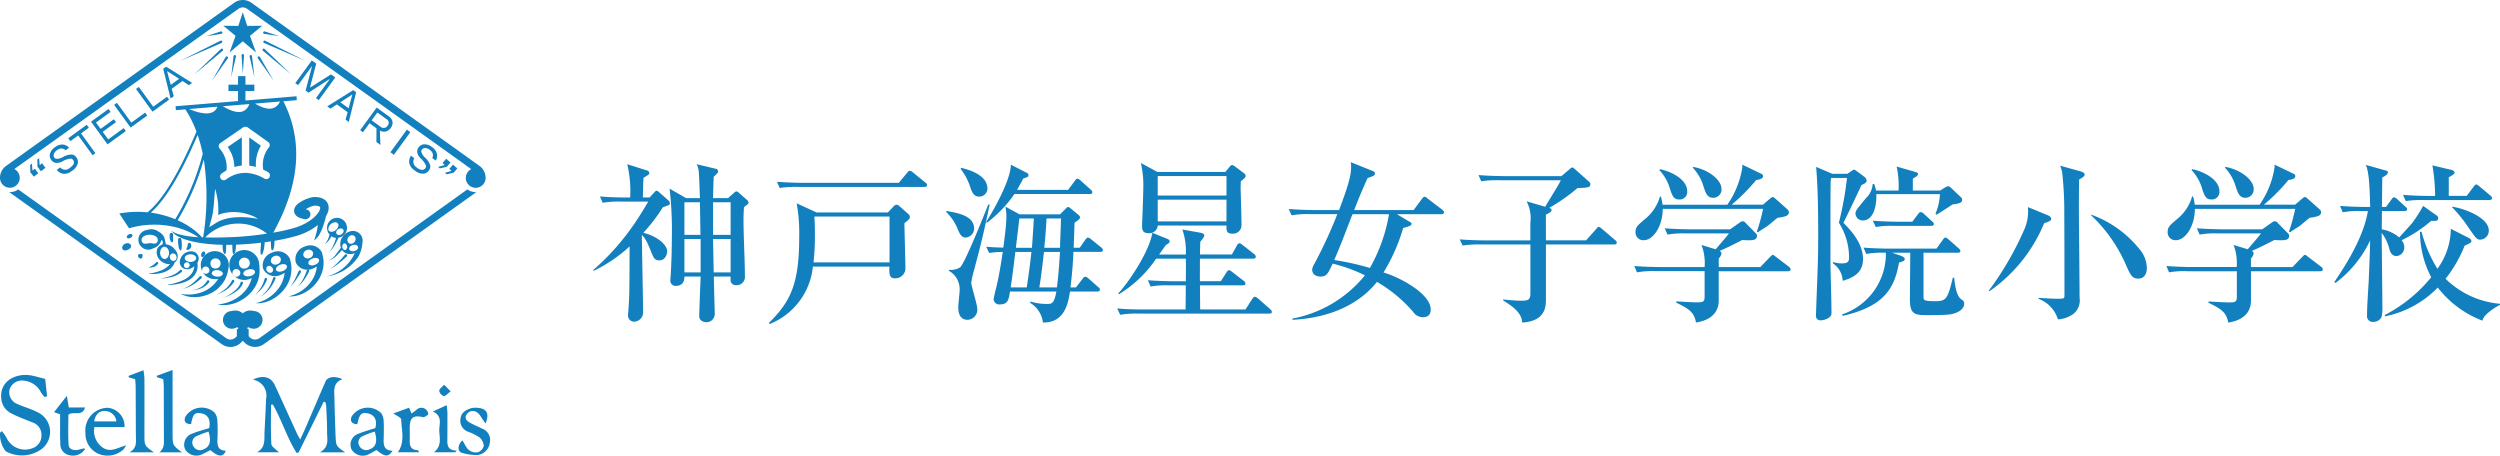 <svg xmlns="http://www.w3.org/2000/svg" xmlns:xlink="http://www.w3.org/1999/xlink" width="275.586" height="50.24" viewBox="0 0 275.586 50.24"><defs><clipPath id="a"><rect width="53.527" height="38.244" fill="#1280be"/></clipPath></defs><g transform="translate(-13 -15)"><g transform="translate(78.187 18.361)"><path d="M17.328-11.7a.362.362,0,0,0-.095-.19l-1.007-.893A.433.433,0,0,0,16-12.9c-.076,0-.133.038-.247.133l-.684.608H13.414c.019-.8.057-1.976.076-2.356.437-.4.475-.437.475-.608a.268.268,0,0,0-.228-.266L11.609-15.9a2.516,2.516,0,0,1,.247,1.083c.038.3.076,1.767.114,2.66H10.45L8.626-13.205a40.183,40.183,0,0,1,.247,5.453c0,.931-.038,2.945-.152,4.427,0,.076-.019.171-.019.247a.581.581,0,0,0,.665.589c.1,0,.912,0,.893-1.026h1.786c-.019.627-.152,3.686-.152,4.389,0,.532.589.646.741.646A.919.919,0,0,0,13.6.494c0-.152-.095-3.382-.095-4.009h1.843v.456a.567.567,0,0,0,.627.494.908.908,0,0,0,.95-1.026c0-1.691-.152-4.389-.152-6.08,0-.285,0-.817.057-1.5C17.29-11.514,17.328-11.552,17.328-11.7ZM15.352-8.113H13.414V-11.7h1.938Zm-3.325,0H10.26V-11.7h1.71Zm3.325,4.142H13.49l-.076-3.686h1.938Zm-3.306,0H10.26V-7.657h1.786ZM8.664-11.609a.561.561,0,0,0-.152-.285l-1.083-.95a.415.415,0,0,0-.228-.133.373.373,0,0,0-.247.171l-.532.57H5.681c0-.19.038-1.976.076-2.166.57-.342.627-.38.627-.513a.3.3,0,0,0-.228-.285l-2.2-.7a12.644,12.644,0,0,1,.323,3.667H3.648c-.209,0-1.558,0-2.7-.114l.3.7a11.046,11.046,0,0,1,2.052-.133H6.27c-.133.228-.627,1.1-1.33,2.147a26.725,26.725,0,0,1-4.731,5.4l.038.095a16.154,16.154,0,0,0,3.971-2.7C4.2-2.318,4.2-1.387,4.1-.057c0,.114-.057.7-.057.817a.672.672,0,0,0,.684.7A1.027,1.027,0,0,0,5.7.323c0-1.292-.095-5.377-.133-8.417.19.171.456.418.969,1.71.342.855.418,1.083.988,1.083.627,0,.836-.7.836-.969,0-.8-1.178-1.71-2.622-2.071a19.43,19.43,0,0,0,2.147-2.812c.1-.038.494-.171.589-.209A.252.252,0,0,0,8.664-11.609ZM37.012-13.6a.324.324,0,0,0-.152-.247l-1.406-1.14a.613.613,0,0,0-.361-.19c-.114,0-.19.114-.285.228l-.912,1.1H23.161c-.209,0-1.558-.019-2.7-.114l.3.684a11.634,11.634,0,0,1,2.052-.114H36.727C36.86-13.4,37.012-13.433,37.012-13.6Zm-1.9,3.515a.456.456,0,0,0-.171-.323l-1.007-.893a.5.5,0,0,0-.3-.133.448.448,0,0,0-.3.171l-.646.684H24.833l-2.2-1.007A18.483,18.483,0,0,1,22.914-7.9c0,5.168-.931,7.125-3.344,9.5l.1.114a7.625,7.625,0,0,0,4.75-6.327h8.436c-.019.57-.076,1.292.551,1.292a1.121,1.121,0,0,0,1.216-1.026c0-.475-.114-4.769-.114-5.054C34.96-9.747,35.112-9.88,35.112-10.089ZM32.87-5.073H24.491a25.7,25.7,0,0,0,.152-2.945c0-.931-.019-1.52-.057-2.109H32.87Zm14.326-5.3-1.558-.855a5.125,5.125,0,0,1,.114,1.14c0,1.007-.3,3.059-.342,3.382C44.441-6.726,44-6.764,43.529-6.8l.323.684a11.256,11.256,0,0,1,1.5-.114c-.209,1.406-.418,2.7-.76,4.1a9.515,9.515,0,0,0-.247,1.14.611.611,0,0,0,.646.551c.931,0,1.007-.494,1.159-1.425h5.111c-.247,1.33-.494,1.368-1.026,1.368A5.973,5.973,0,0,1,48.412-.76l-.057.133A2.944,2.944,0,0,1,49.78,1.558c2.413.019,2.774-2.128,2.983-3.42h3c.114,0,.3-.019.3-.209a.409.409,0,0,0-.19-.285L54.8-3.306a.735.735,0,0,0-.342-.19c-.114,0-.171.057-.3.228l-.741.95H52.82c.247-2.109.3-3.363.323-3.914h2.964c.114,0,.285-.019.285-.209a.43.43,0,0,0-.19-.285l-1.1-.893c-.171-.133-.247-.19-.342-.19-.076,0-.171.038-.3.228l-.627.893h-.665c.057-1.463.076-2.128.095-2.755.475-.323.608-.456.608-.608a.362.362,0,0,0-.133-.228l-.893-.741c-.133-.114-.171-.152-.285-.152-.076,0-.1,0-.209.114l-.684.684Zm4.579.456c-.019.513-.1,2.774-.114,3.23H49.932c.076-.8.171-1.786.247-3.23Zm-3,0c-.038.779-.152,2.546-.209,3.23H46.8c.076-.7.266-2.2.38-3.23Zm-.266,3.686c-.095,1.007-.342,2.812-.513,3.914H46.227c.171-1.159.209-1.444.513-3.914Zm.874,3.914c.228-1.349.4-2.964.513-3.914h1.767c-.076,1.2-.171,2.584-.342,3.914ZM46.246-15.846c-.038,2.033-2.584,6.118-2.736,6.327l.095.076a14.006,14.006,0,0,0,3.04-3.173h8.284c.114,0,.3,0,.3-.19,0-.133-.1-.209-.19-.3l-1.1-.988a.677.677,0,0,0-.361-.209c-.114,0-.171.095-.285.247l-.741.988H46.93c.3-.532.475-.855.684-1.254.513-.171.57-.19.57-.361a.261.261,0,0,0-.152-.247ZM40.7-15.39a6.614,6.614,0,0,1,1.064,2c.152.456.342,1.064.988,1.064a.909.909,0,0,0,.912-.855c0-1.615-2.223-2.147-2.888-2.318Zm-1.6,4.75a5.252,5.252,0,0,1,1.216,1.729c.266.665.456,1.1.969,1.1a1.021,1.021,0,0,0,.912-.969c0-1.425-1.729-1.729-3.021-1.957Zm4.655-.817c-.019.038-2.565,6.536-3.116,6.935a1.962,1.962,0,0,1-1.216.266v.114A2.324,2.324,0,0,1,40.6-2.033c0,.266-.152,1.577-.152,1.881s0,1.406,1.026,1.406A1.112,1.112,0,0,0,42.541.019c0-.456-.665-2.489-.665-2.869a10.589,10.589,0,0,1,.285-1.273c.95-3.572,1.026-3.952,1.748-7.334Zm28.367-3.154a.377.377,0,0,0-.19-.3l-1.007-.76a.556.556,0,0,0-.3-.133c-.1,0-.152.057-.266.19l-.475.57H62.4l-1.824-.988a10.99,10.99,0,0,1,.266,2.869c0,.627-.133,3.971-.133,3.99,0,.551.076.874.722.874a.917.917,0,0,0,1.007-.836h7.581c-.019.513-.019.893.627.893a.942.942,0,0,0,1.026-.931c0-.551-.076-3.325-.1-3.952,0-.361.019-.627.019-.893C71.991-14.326,72.124-14.44,72.124-14.611Zm-2.109,2.166H62.434v-2.147h7.581Zm0,2.85H62.434v-2.394h7.581Zm5,9.975c0-.076-.019-.152-.228-.342L73.492-1.1a.735.735,0,0,0-.342-.19c-.152,0-.285.228-.323.285L72.105.114H67.127a4.812,4.812,0,0,1-.019-.551c0-.152-.019-1.767-.019-2.109H71.82c.114,0,.285-.019.285-.209a.423.423,0,0,0-.19-.285L70.68-3.99c-.133-.095-.247-.228-.38-.228-.114,0-.228.133-.3.266L69.388-3h-2.3c-.019-.665,0-1.672,0-2.489H72.96c.133,0,.285-.038.285-.209a.424.424,0,0,0-.19-.3L71.82-6.973c-.133-.1-.266-.209-.38-.209s-.228.133-.3.285l-.532.95H67.089c.019-.855.019-.95.038-1.406.342-.418.437-.532.437-.7,0-.209-.361-.285-.38-.285L65.151-8.7a7.377,7.377,0,0,1,.38,2.755H62.586c.152-.209.266-.361.475-.665.228-.323.247-.361.342-.418.285-.19.342-.228.342-.361,0-.095-.019-.19-.266-.285l-1.634-.665C61.5-6.27,59.3-2.964,58.083-1.653l.057.1a13.517,13.517,0,0,0,4.123-3.933h3.268c.019.7.019,1.045,0,2.489H64.049c-.209,0-1.539-.019-2.7-.114l.3.7a9.549,9.549,0,0,1,2.052-.133h1.824c0,1.311-.019,2.28-.019,2.508V.114H60.686c-.209,0-1.558,0-2.717-.114l.323.7A10.9,10.9,0,0,1,60.344.57H74.727C74.841.57,75.012.57,75.012.38ZM93.993-10.6a.451.451,0,0,0-.19-.285l-1.6-1.216c-.1-.076-.209-.209-.342-.209s-.209.114-.3.228l-.912,1.235H84.094c.247-.646.608-1.615,1.482-3.534.532-.171.8-.247.8-.513,0-.152-.114-.209-.266-.266l-2.413-.969a1.764,1.764,0,0,1,.057.456c0,.855-.171,1.786-1.33,4.826H79.591c-.209,0-1.558-.019-2.717-.114l.323.7a9.549,9.549,0,0,1,2.052-.133h2.983a50.83,50.83,0,0,1-2.527,5.472,1.6,1.6,0,0,0-.247.627c0,.475.342.779.912.779.684,0,.817-.285,1.349-1.425a17.179,17.179,0,0,1,3.553,1.292,13.468,13.468,0,0,1-8,4.769l.019.133c3.553-.171,7.087-1.387,9.31-4.18A15.568,15.568,0,0,1,90.592.38a1.283,1.283,0,0,0,1.045.589c.817,0,.893-.551.893-.855,0-.836-.836-1.672-1.52-2.2a12.591,12.591,0,0,0-3.686-1.881,20.07,20.07,0,0,0,2.166-4.9c.513-.152.931-.228.931-.475,0-.095-.133-.171-.247-.228l-1.368-.817h4.9C93.822-10.393,93.993-10.412,93.993-10.6Zm-6.061.209a18.185,18.185,0,0,1-2.109,5.928,28.863,28.863,0,0,0-3.933-.874c.627-1.444,1.007-2.432,2.014-5.054Zm17.29.057c.475-.247.627-.323.627-.532,0-.133-.133-.171-.266-.209a21.02,21.02,0,0,0,3.135-2.2c1.254-.019,1.406-.1,1.406-.4,0-.076,0-.171-.171-.323l-1.52-1.349c-.19-.171-.209-.19-.3-.19s-.247.133-.323.209l-.874.741h-6.441c-.209,0-1.539-.019-2.7-.114l.3.684a11.634,11.634,0,0,1,2.052-.114h6.726c-.19.437-1.463,2.451-1.729,2.926l-2.052-.608a4,4,0,0,1,.418,2.375v1.938H98.439c-.209,0-1.558-.019-2.717-.114l.323.684A11.634,11.634,0,0,1,98.1-7.049h5.415v5.415c0,.779-.361.779-1.1.779-.532,0-1.14-.057-1.9-.133v.114c.874.532,2.071,1.311,2.09,2.432,2.527-.152,2.622-1.691,2.622-2.546V-7.049h7.524c.133,0,.285-.038.285-.209,0-.133-.1-.209-.19-.285L111.4-8.778c-.209-.171-.285-.209-.361-.209s-.076,0-.285.247l-1.1,1.235h-4.427Zm19.361-2.831c0-.988-1.406-2.128-3.1-2.432l-.076.076a5.1,5.1,0,0,1,1.178,2.033c.247.76.418,1.292,1.083,1.292A.916.916,0,0,0,124.583-13.167Zm7.429,2.546c0-.1-.038-.19-.247-.38l-1.178-1.045c-.228-.209-.247-.228-.361-.228-.057,0-.1,0-.3.171l-.779.665H125.7a20.28,20.28,0,0,0,2.7-2.717c.114-.019.76-.076.76-.418,0-.171-.114-.247-.247-.3l-2.052-.988a1.64,1.64,0,0,1,.019.285,9.839,9.839,0,0,1-1.653,4.142h-7.144a4.562,4.562,0,0,0-.19-.912H117.8a4.917,4.917,0,0,1-1.672,2.508c-.817.7-1.026.874-1.026,1.425a.858.858,0,0,0,.893.893c1.083,0,2.109-1.577,2.109-3.458h11.058a20.135,20.135,0,0,1-.684,2.508l.114.076c.532-.361.722-.475,1.045-.684.171-.114.931-.779,1.121-.912C131.556-10.108,132.012-10.184,132.012-10.621Zm-11.21-2.3c0-1.254-1.634-2.147-3-2.432l-.076.095a5.124,5.124,0,0,1,1.2,2.147c.266.817.456,1.1,1.007,1.1A.825.825,0,0,0,120.8-12.92Zm11.4,8.607a.406.406,0,0,0-.19-.285l-1.444-1.1c-.247-.19-.266-.209-.342-.209s-.209.152-.4.342l-.969,1.007h-4.579v-.95a1,1,0,0,0,.3-.57c0-.114-.076-.171-.19-.266.741-.323,1.52-.7,2.47-1.2,1.2.076,1.634.038,1.634-.475a.3.3,0,0,0-.095-.228l-1.14-1.159a.456.456,0,0,0-.361-.209.619.619,0,0,0-.285.133l-1.083.76h-4.5c-.209,0-1.539-.019-2.7-.114l.3.7a9.549,9.549,0,0,1,2.052-.133H125.4c-.1.171-1.2,1.444-1.463,1.748l-1.558-.475a5.692,5.692,0,0,1,.342,2.432h-5.054c-.209,0-1.558-.019-2.7-.114l.3.7a9.549,9.549,0,0,1,2.052-.133h5.4v2.831c0,.532-.171.608-.8.608-.475,0-1.976-.076-2.318-.114v.152c1.33.646,1.976,1.026,2.166,2.185,1.976-.3,2.508-1.425,2.508-2.394V-4.1h7.638C132.05-4.1,132.2-4.123,132.2-4.313ZM145.673-13v-1.311c.4-.228.57-.323.57-.513,0-.076-.057-.152-.247-.209l-2.109-.608A9.974,9.974,0,0,1,144.1-13h-2.489a2.985,2.985,0,0,0-.209-.722h-.152a2.35,2.35,0,0,1-.741,1.558c-1.045,1.273-1.159,1.406-1.159,1.729a.806.806,0,0,0,.8.741c1.216,0,1.558-1.71,1.5-2.907h7.011a6.287,6.287,0,0,1-.494,2.166l.133.1c.266-.152,1.5-.969,1.786-1.14.4-.057,1.026-.095,1.026-.475a.387.387,0,0,0-.114-.285l-1.1-1.045c-.171-.152-.228-.19-.323-.19a.759.759,0,0,0-.342.133l-.551.342Zm-.285,6.859v.114c0,.741-.038,4.313-.038,5.111,0,1.653.665,1.653,2.033,1.653,2.3,0,2.6-.076,3.116-.285.7-.285.836-.722.836-.969,0-.285-.133-.361-.3-.475-.57-.361-.722-1.615-.8-2.394h-.152C149.53-1.121,149.378-.8,148.2-.8c-1.33,0-1.349-.1-1.349-.513V-6.137h3.762c.133,0,.3-.019.3-.209,0-.114-.076-.171-.19-.285l-1.1-.969c-.1-.076-.228-.209-.361-.209-.114,0-.228.152-.285.247l-.7.969h-5.339c-.209,0-1.539-.019-2.7-.114l.3.7a10.187,10.187,0,0,1,2.166-.133,7.049,7.049,0,0,1-4.845,6.8l.1.152c4.674-1.064,5.7-3.135,6.194-5.871.437-.133.627-.171.627-.4,0-.114-.1-.228-.513-.38l-.874-.3Zm-8.588-8.7-1.786-.76c.095,1.235.228,2.869.228,7.543,0,2.128-.038,3.249-.209,7.676-.019.57-.038,1.045-.038,1.121a.489.489,0,0,0,.551.57c.209,0,1.159-.171,1.159-.779,0-1.691-.114-4.408-.114-6.1,0-5.776,0-6.4.019-8.189a3.2,3.2,0,0,1,.057-.627h1.748a36.811,36.811,0,0,1-.893,4.94,7.18,7.18,0,0,1,1.121,3.781c0,.456-.057.7-.836.7a3.114,3.114,0,0,1-.931-.152v.152A2.448,2.448,0,0,1,137.94-3.04c.893-.285,2.242-.722,2.242-2.394,0-1.786-1.425-3.268-2.166-4.009.323-.57,1.957-4.066,1.995-4.161.171-.076.57-.228.57-.475a.555.555,0,0,0-.209-.4l-.893-.665c-.209-.152-.247-.152-.285-.152-.057,0-.1.019-.342.19l-.4.266Zm7.182,5.282c-.209,0-1.558-.019-2.717-.114l.323.7A9.549,9.549,0,0,1,143.64-9.1h4.066c.114,0,.285-.038.285-.209,0-.114-.057-.171-.19-.285l-.912-.836a.524.524,0,0,0-.361-.19c-.1,0-.171.076-.285.228l-.627.836Zm27.486,5.092a3.267,3.267,0,0,0-.779-2.033,12.08,12.08,0,0,0-5.358-3.838v.076a16.65,16.65,0,0,1,3.686,5.13c.646,1.463.8,1.843,1.52,1.843C171.126-3.287,171.468-3.743,171.468-4.465Zm-6.859-10.3c0-.19-.247-.285-.437-.342l-2.261-.627a4.178,4.178,0,0,1,.228.76,39.9,39.9,0,0,1,.228,4.655c.019,2.565.019,6.631.019,8.892,0,.361-.076.361-.836.361-.456,0-1.8-.076-2.014-.1v.114a3.464,3.464,0,0,1,2.128,2.261,3.224,3.224,0,0,0,1.691-.589,1.921,1.921,0,0,0,.7-1.805c0-1.425-.076-8.455-.076-10.032,0-1.463.019-2.451.019-2.983C164.552-14.535,164.609-14.592,164.609-14.763ZM160.923-9.88c0-.209-.228-.342-.437-.418l-2.128-.874a4.982,4.982,0,0,1-.342,2.337,34.016,34.016,0,0,1-3.971,6.878l.076.057a16.976,16.976,0,0,0,6.023-7.486C160.771-9.6,160.923-9.69,160.923-9.88Zm22.325-3.287c0-.988-1.406-2.128-3.1-2.432l-.076.076a5.1,5.1,0,0,1,1.178,2.033c.247.76.418,1.292,1.083,1.292A.916.916,0,0,0,183.248-13.167Zm7.429,2.546c0-.1-.038-.19-.247-.38l-1.178-1.045c-.228-.209-.247-.228-.361-.228-.057,0-.1,0-.3.171l-.779.665h-3.439a20.279,20.279,0,0,0,2.7-2.717c.114-.019.76-.076.76-.418,0-.171-.114-.247-.247-.3l-2.052-.988a1.641,1.641,0,0,1,.019.285,9.839,9.839,0,0,1-1.653,4.142H176.75a4.562,4.562,0,0,0-.19-.912h-.1a4.917,4.917,0,0,1-1.672,2.508c-.817.7-1.026.874-1.026,1.425a.858.858,0,0,0,.893.893c1.083,0,2.109-1.577,2.109-3.458h11.058a20.135,20.135,0,0,1-.684,2.508l.114.076c.532-.361.722-.475,1.045-.684.171-.114.931-.779,1.121-.912C190.221-10.108,190.677-10.184,190.677-10.621Zm-11.21-2.3c0-1.254-1.634-2.147-3-2.432l-.076.095a5.124,5.124,0,0,1,1.2,2.147c.266.817.456,1.1,1.007,1.1A.825.825,0,0,0,179.467-12.92Zm11.4,8.607a.406.406,0,0,0-.19-.285l-1.444-1.1c-.247-.19-.266-.209-.342-.209s-.209.152-.4.342l-.969,1.007h-4.579v-.95a1,1,0,0,0,.3-.57c0-.114-.076-.171-.19-.266.741-.323,1.52-.7,2.47-1.2,1.2.076,1.634.038,1.634-.475a.3.3,0,0,0-.1-.228l-1.14-1.159a.456.456,0,0,0-.361-.209.619.619,0,0,0-.285.133l-1.083.76h-4.5c-.209,0-1.539-.019-2.7-.114l.3.7a9.55,9.55,0,0,1,2.052-.133h4.712c-.095.171-1.2,1.444-1.463,1.748l-1.558-.475a5.692,5.692,0,0,1,.342,2.432h-5.054c-.209,0-1.558-.019-2.7-.114l.3.7A9.549,9.549,0,0,1,175.99-4.1h5.4v2.831c0,.532-.171.608-.8.608-.475,0-1.976-.076-2.318-.114v.152c1.33.646,1.976,1.026,2.166,2.185,1.976-.3,2.508-1.425,2.508-2.394V-4.1h7.638C190.715-4.1,190.867-4.123,190.867-4.313Zm18.658-7.847a.409.409,0,0,0-.19-.285l-1.2-1.007c-.209-.171-.285-.209-.361-.209-.057,0-.114.019-.285.247l-.76,1.007h-1.976v-2.052c.19-.1.646-.342.646-.513,0-.095-.133-.247-.342-.3l-2.109-.494a20.951,20.951,0,0,1,.3,3.363h-.836c-.209,0-1.558-.019-2.7-.114l.3.684a11.634,11.634,0,0,1,2.052-.114h7.144C209.354-11.951,209.525-11.989,209.525-12.16Zm-.361,3.572c0-1.463-2.831-2.47-4.047-2.622v.057A15.224,15.224,0,0,1,207-8.8c.779,1.1.855,1.216,1.216,1.216A.978.978,0,0,0,209.164-8.588ZM210.4-.4V-.513a9.754,9.754,0,0,1-6-2.755A14.551,14.551,0,0,0,206.5-6.916c.665-.3.741-.342.741-.532,0-.095-.019-.19-.361-.361l-1.9-.969A7.635,7.635,0,0,1,203.5-4.37a15.183,15.183,0,0,1-1.748-4.066l-.171-.019a10.706,10.706,0,0,0,1.235,5.016A16.168,16.168,0,0,1,197.707.722V.874A11.2,11.2,0,0,0,203.54-2.3a11.357,11.357,0,0,0,4.921,3.648c.076-.247.171-.532.893-1.083A7.138,7.138,0,0,1,210.4-.4Zm-6.821-9.538a.324.324,0,0,0-.152-.3l-1.5-1.064a17.292,17.292,0,0,1-1.216,1.9c-.1.114-1.045,1.159-1.425,1.577a3.985,3.985,0,0,0-1.919-.893c0-.8.019-1.843.019-2.014h2.47c.133,0,.3-.019.3-.209,0-.114-.057-.171-.19-.285l-.893-.817a.7.7,0,0,0-.361-.209c-.057,0-.114.019-.285.247l-.589.817h-.456c.038-2.793.038-3.116.038-3.249.209-.1.627-.342.627-.551,0-.152-.114-.19-.285-.228l-2.166-.608c.38.7.437,2.641.494,4.636h-.627c-.209,0-1.558-.019-2.7-.114l.3.7a9.549,9.549,0,0,1,2.052-.133h.722c-.494,3.04-2.679,6.308-3.705,7.828l.133.1a12.571,12.571,0,0,0,3.819-4.693c-.019,1.311-.114,3.344-.152,4.351-.057,1.1-.19,2.85-.19,3.933a.63.63,0,0,0,.7.7,1.016,1.016,0,0,0,.893-.513,4.188,4.188,0,0,0,.1-1.14c0-1.159-.076-6.859-.076-8.151a4.707,4.707,0,0,1,.817,1.672c.076.3.228.874.817.874a.939.939,0,0,0,.855-.95,1.324,1.324,0,0,0-.285-.8,14.66,14.66,0,0,0,3.249-2.128h.437C203.388-9.652,203.578-9.69,203.578-9.937Z" transform="translate(0 30.639)" fill="#1280be"/></g><g transform="translate(13 15)"><path d="M514.684,28.251l.491,1.5,1.649-.018-1.345,1.115.663,1.832-1.459-1.233-1.459,1.233.664-1.832-1.345-1.115,1.649.018Z" transform="translate(-487.921 -26.894)" fill="#1280be"/><g transform="translate(0 0)"><g transform="translate(0 0)" clip-path="url(#a)"><path d="M474.691,72.4l-1.665.252,1.6-.517a.137.137,0,1,1,.084.26l-.021.005" transform="translate(-450.301 -68.666)" fill="#1280be"/><path d="M417.231,93.42l-4.592,1.991,4.477-2.238a.136.136,0,0,1,.122.244l-.007,0" transform="translate(-392.815 -88.683)" fill="#1280be"/><path d="M449.01,111.756l-3.121,2.607,2.939-2.81a.136.136,0,1,1,.188.2l-.007.006" transform="translate(-424.468 -106.158)" fill="#1280be"/><path d="M487.891,129.539l-1.752,2.486,1.523-2.632a.136.136,0,1,1,.236.136l-.007.01" transform="translate(-462.784 -123.111)" fill="#1280be"/><path d="M530.921,126.5l-.532,2.268.264-2.315a.136.136,0,1,1,.271.031c0,.005,0,.011,0,.016" transform="translate(-504.908 -120.259)" fill="#1280be"/><path d="M554.523,123.911l-.136,2.065-.136-2.065a.137.137,0,0,1,.272-.018.176.176,0,0,1,0,.018" transform="translate(-527.623 -117.82)" fill="#1280be"/><path d="M604.263,72.139l1.6.517L604.2,72.4a.137.137,0,1,1,.041-.27l.022.005" transform="translate(-575.063 -68.667)" fill="#1280be"/><path d="M604.445,93.174l4.477,2.238-4.592-1.991a.136.136,0,1,1,.108-.25l.007,0" transform="translate(-575.219 -88.684)" fill="#1280be"/><path d="M602.547,111.553l2.939,2.81-3.12-2.607a.136.136,0,1,1,.175-.209l.007.006" transform="translate(-573.381 -106.157)" fill="#1280be"/><path d="M591.309,129.392l1.523,2.632-1.752-2.486a.136.136,0,1,1,.223-.157l.007.01" transform="translate(-562.659 -123.111)" fill="#1280be"/><path d="M572.905,126.448l.264,2.315-.532-2.268a.136.136,0,1,1,.266-.062s0,.011,0,.016" transform="translate(-545.123 -120.258)" fill="#1280be"/><path d="M571.893,318.42a4.622,4.622,0,0,1,.737.143,4.07,4.07,0,0,1,.543-2.341l-1.281-.915Z" transform="translate(-544.418 -300.159)" fill="#1280be"/><path d="M523.119,318.251a4.025,4.025,0,0,1,.825-.164v-3.121l-1.562,1.075a3.8,3.8,0,0,1,.737,2.209" transform="translate(-497.286 -299.835)" fill="#1280be"/><path d="M503.8,589.326c.016-.045.034-.089.047-.134.025-.089.055-.175.072-.26a3.506,3.506,0,0,0,.079-.467c.005-.071.012-.136.015-.2s0-.124,0-.177q0-.04,0-.075l0-.056c0-.035,0-.065-.005-.089l0-.074h-.013a1.112,1.112,0,0,0-.023-.312,1.648,1.648,0,1,0-1.3,1.646,1.935,1.935,0,0,0,.472-.169l-.005.025c-.008.036-.02.072-.029.109s-.019.075-.033.112c-.026.075-.051.153-.085.229s-.068.155-.106.235a3.519,3.519,0,0,1-.285.464,3.632,3.632,0,0,1-.369.437,4.149,4.149,0,0,1-.433.384,3.98,3.98,0,0,1-.472.313c-.079.049-.161.088-.24.13s-.159.077-.238.109l-.117.05-.115.043c-.076.029-.15.052-.222.076s-.142.039-.209.059-.131.031-.192.045c-.121.023-.229.043-.318.053s-.16.017-.209.023l-.075.007.073.015a2.087,2.087,0,0,0,.21.036,3.068,3.068,0,0,0,.333.025c.064,0,.134,0,.206,0s.149-.009.229-.019.163-.018.248-.036l.13-.025.133-.032.068-.016.068-.021.138-.043c.091-.034.187-.064.279-.106a4.426,4.426,0,0,0,.56-.283,4.28,4.28,0,0,0,1.012-.833l.107-.124.1-.129c.034-.042.064-.087.094-.131s.062-.088.088-.133a3.707,3.707,0,0,0,.282-.545c.021-.045.035-.091.052-.136m-2.044-.636a.429.429,0,1,1,.042-.544.39.39,0,0,1-.042.544m.029-1.142a.6.6,0,1,1,.675.347.542.542,0,0,1-.675-.347m1.159,1.2c-.352.077-.673-.029-.718-.235s.2-.436.555-.512.673.029.718.235-.2.436-.555.512" transform="translate(-475.398 -558.307)" fill="#1280be"/><path d="M590.171,579.842c.014-.046.021-.094.031-.14s.02-.091.027-.136c.012-.091.029-.178.033-.263a3.527,3.527,0,0,0,.01-.465c-.005-.07-.008-.134-.014-.195l-.023-.173-.011-.073-.011-.055-.018-.086-.015-.072-.013,0a1.1,1.1,0,0,0-.066-.3,1.452,1.452,0,0,0-1.929-.674A1.469,1.469,0,0,0,587.157,579a1.452,1.452,0,0,0,1.929.674,1.864,1.864,0,0,0,.431-.23c0,.009,0,.017,0,.025,0,.036-.009.073-.013.11s-.007.076-.016.114c-.015.076-.027.156-.05.235s-.043.161-.069.243a3.46,3.46,0,0,1-.208.492,3.57,3.57,0,0,1-.293.476,4.046,4.046,0,0,1-.363.434,3.874,3.874,0,0,1-.41.371c-.069.058-.142.108-.212.16s-.143.1-.214.14l-.105.065-.1.058c-.069.039-.137.071-.2.1s-.131.058-.193.086-.122.048-.178.07c-.114.039-.214.074-.3.1s-.152.039-.2.051l-.071.017.073,0a2,2,0,0,0,.207.006,3.024,3.024,0,0,0,.324-.022c.062-.01.129-.018.2-.031s.143-.029.218-.05.154-.04.233-.07l.122-.043.123-.05.063-.026.062-.03.127-.061c.083-.046.171-.089.254-.142a4.262,4.262,0,0,0,.5-.354,4.072,4.072,0,0,0,.462-.44,4.147,4.147,0,0,0,.395-.512l.086-.136.078-.14c.027-.046.049-.094.072-.141s.047-.094.066-.142a3.656,3.656,0,0,0,.195-.57m-2.025-.474a.377.377,0,0,1-.527-.069.386.386,0,0,1-.036-.535.376.376,0,0,1,.527.069.386.386,0,0,1,.036.536m-.134-1.115a.532.532,0,0,1,.368-.646.526.526,0,0,1,.7.244.532.532,0,0,1-.368.646.526.526,0,0,1-.7-.244m1.285,1.006c-.328.123-.652.066-.724-.129s.135-.453.462-.576.652-.066.724.129-.135.453-.462.576" transform="translate(-558.149 -549.37)" fill="#1280be"/><path d="M665.511,565.036l-.023-.17-.011-.072-.011-.054c-.007-.033-.013-.062-.017-.084l-.015-.07-.012,0a1.092,1.092,0,0,0-.064-.3,1.421,1.421,0,0,0-1.89-.665,1.444,1.444,0,0,0-.994,1.755,1.421,1.421,0,0,0,1.89.665,1.825,1.825,0,0,0,.422-.226c0,.008,0,.017,0,.025,0,.036-.008.072-.012.109s-.007.075-.016.112c-.014.075-.026.153-.048.231s-.043.158-.067.239a3.426,3.426,0,0,1-.2.484,3.515,3.515,0,0,1-.287.469,3.938,3.938,0,0,1-.355.427,3.741,3.741,0,0,1-.4.365c-.068.057-.14.106-.208.158s-.139.1-.21.137l-.1.063-.1.057c-.067.038-.135.07-.2.1s-.128.057-.188.085-.119.047-.174.069c-.111.038-.209.073-.292.094s-.149.038-.194.05l-.07.017.071,0a1.942,1.942,0,0,0,.2.006,2.854,2.854,0,0,0,.317-.021c.06-.01.126-.018.194-.03s.139-.028.213-.049.151-.04.229-.069l.119-.042.121-.049.062-.025.061-.029.124-.06c.081-.045.167-.087.249-.139a4.2,4.2,0,0,0,.489-.348,4.013,4.013,0,0,0,.452-.433,4.082,4.082,0,0,0,.386-.5l.084-.134.076-.137c.026-.045.048-.092.07-.139s.046-.092.065-.14a3.616,3.616,0,0,0,.19-.561c.014-.046.02-.092.03-.137s.02-.09.026-.134c.011-.089.028-.175.032-.259a3.426,3.426,0,0,0,.009-.458c0-.068-.008-.132-.013-.192m-2.2-.386a.523.523,0,0,1,.36-.635.514.514,0,0,1,.684.241.523.523,0,0,1-.36.635.515.515,0,0,1-.684-.241m1.259.991c-.321.121-.639.064-.71-.128s.132-.446.452-.567.639-.064.709.127-.132.446-.452.567" transform="translate(-629.866 -536.439)" fill="#1280be"/><path d="M752.724,531.2a1.065,1.065,0,0,0-1.291-1.112,1.472,1.472,0,0,0-1.173,1.487,1.18,1.18,0,0,0,.068.338l-.039.051c-.034.044-.083.109-.141.187l-.193.265c-.07.1-.145.2-.224.3-.039.049-.08.1-.121.142s-.084.089-.128.128c-.021.02-.043.04-.065.057s-.043.036-.065.052c-.044.031-.085.062-.126.086l-.058.036-.054.029c-.034.019-.064.034-.089.046l-.08.037.084-.026c.027-.008.059-.019.1-.034l.058-.022.063-.028c.045-.019.091-.045.14-.071.025-.013.048-.029.073-.045a.87.87,0,0,0,.075-.05c.051-.034.1-.074.15-.115s.1-.085.145-.13c.094-.09.184-.182.267-.269l.226-.236.134-.136a1.063,1.063,0,0,0,1.02.437,1.311,1.311,0,0,0,.367-.1l-.008.022c-.011.031-.025.062-.038.093s-.025.064-.041.095l-.033.07a4.6,4.6,0,0,1-3,2.3,5.024,5.024,0,0,0,3.6-2.3l0-.009c.034-.076.071-.149.1-.222a4.036,4.036,0,0,0,.142-.414c.017-.065.033-.124.047-.182l.034-.166.014-.071.008-.054.012-.085.011-.071h-.011a1.358,1.358,0,0,0,.042-.3m-1.842.925c-.125.083-.285,0-.358-.178a.427.427,0,0,1,.092-.491c.127-.089.291-.007.365.181a.422.422,0,0,1-.1.488m.166-1.051a.55.55,0,0,1,.439-.545.388.388,0,0,1,.465.4.55.55,0,0,1-.449.533.388.388,0,0,1-.455-.387m.686,1.213c-.268.035-.486-.089-.491-.278s.211-.381.484-.421.5.087.5.284-.225.379-.5.415" transform="translate(-712.753 -504.605)" fill="#1280be"/><path d="M758.678,584.309c.228-.176.446-.366.605-.513.04-.036.076-.071.109-.1l.082-.079.07-.069.011-.012a.136.136,0,1,0-.213-.171l-.062.076-.071.087c-.027.033-.057.07-.092.11-.137.161-.327.372-.53.57a7.768,7.768,0,0,1-.583.52c-.083.067-.154.121-.2.159l-.079.058.085-.049c.054-.031.131-.077.223-.134a7.851,7.851,0,0,0,.648-.453" transform="translate(-721.32 -555.288)" fill="#1280be"/><path d="M744.527,502.609c.028-.031.058-.062.085-.1s.055-.069.082-.1a3.306,3.306,0,0,0,.252-.418l.01-.02a1.041,1.041,0,0,0,.515.186l-.021.077c-.027.089-.059.193-.1.3-.019.055-.04.112-.063.169s-.046.115-.07.173-.05.115-.076.17-.052.11-.08.162-.055.1-.082.148-.056.088-.081.128-.052.073-.076.1-.046.055-.065.074l-.063.059.071-.05c.022-.017.047-.04.076-.066s.058-.059.091-.093.066-.075.1-.119.07-.089.1-.139.069-.1.1-.153.067-.108.1-.162.065-.11.095-.166.06-.11.087-.163c.056-.107.1-.209.144-.3.019-.045.037-.085.052-.122l.018-.047a1.1,1.1,0,1,0-1.25-1.089,1.122,1.122,0,0,0,.277.742c-.008.031-.018.067-.03.108a3.108,3.108,0,0,1-.156.434c-.018.038-.036.076-.056.112s-.041.071-.061.1-.042.065-.065.094-.043.056-.064.08-.041.046-.059.065-.034.035-.048.047l-.044.04.051-.031c.017-.01.036-.022.057-.038s.047-.032.072-.053.053-.043.082-.068.056-.054.086-.083m1.584-1.469a.28.28,0,0,1,.192.358.526.526,0,0,1-.353.331c-.238.069-.486-.044-.451-.3a.5.5,0,0,1,.612-.385m-1.478-.037a.812.812,0,0,1,.805-.659.336.336,0,0,1,.281.474.894.894,0,0,1-.519.532c-.314.117-.611-.008-.567-.347" transform="translate(-708.428 -475.932)" fill="#1280be"/><path d="M296.558,190.63l.046-.193c.014-.059.024-.1.033-.144l.016-.076a2.252,2.252,0,0,0,.2-.406,1.463,1.463,0,0,0,.095-.631,1.1,1.1,0,0,0-.092-.357,1.06,1.06,0,0,0-.212-.308,1.159,1.159,0,0,0-.271-.2,1.455,1.455,0,0,0-.273-.116,2.1,2.1,0,0,0-.5-.089c-.039,0-.077,0-.114-.005h-.121l-.079.005-.065.007c-.042.005-.081.012-.119.02a3.107,3.107,0,0,0-.408.112c-.125.043-.242.089-.354.139a3.868,3.868,0,0,0-.617.34,2.032,2.032,0,0,0-.276.227,1.371,1.371,0,0,0-.132.153.985.985,0,0,0-.121.216.774.774,0,0,0-.056.32.74.74,0,0,0,.1.34.858.858,0,0,0,.173.207c.027.023.055.045.08.063s.051.035.074.048a1.44,1.44,0,0,0,.239.113c.068.026.126.043.178.058.1.028.176.045.226.055l.075.015.051.008a.545.545,0,1,0,.115-1.085h-.005l-.042,0a2.8,2.8,0,0,1,.342-.194c.086-.041.176-.081.269-.115a2.188,2.188,0,0,1,.277-.083l.062-.012.042-.006h.068c.026,0,.051,0,.076,0a1.176,1.176,0,0,1,.276.044.4.4,0,0,1,.16.082.132.132,0,0,1,.041.092.547.547,0,0,1-.039.231,1.438,1.438,0,0,1-.157.3,3.017,3.017,0,0,1-.546.6,4.831,4.831,0,0,1-.736.518,6.21,6.21,0,0,1-.855.409q-.113.044-.228.084c-.077.026-.155.052-.229.075s-.17.051-.241.07-.164.045-.248.066c-.614.161-1.248.294-1.888.406,2.965-5.389,3.3-10.169,1.11-14.482l1.485-.123-.036-.431-5.628.465v-1.044h.98v-.7h-.98v-.937h-.817v.937h-1.057v.7h1.057v1.111l-6.889.569.036.431,1.051-.087a13.189,13.189,0,0,1,1.218,2.45c-1.93,4.579-3.744,7.571-5.4,8.9l-.066-.007c-.089-.011-.177-.016-.265-.022l-.261-.017-.256-.008c-.085,0-.169-.006-.251,0-.165,0-.327,0-.483.01l-.231.011c-.076,0-.15.012-.222.018l-.214.018c-.07.007-.137.017-.2.025-.133.017-.259.032-.377.053-.1.017-.192.032-.281.048l1.08,1.635.105-.033.173-.047c.059-.016.119-.034.182-.048l.191-.044c.129-.032.265-.055.4-.082.07-.014.141-.025.213-.035l.22-.033.226-.025c.076-.009.154-.018.232-.022l.237-.018c.08-.005.16-.007.241-.01.162-.009.326,0,.493-.006.083,0,.166.005.25.008l.126,0,.126.009c.084.006.169.011.253.019l.254.027a9.4,9.4,0,0,1,1,.171,8.457,8.457,0,0,1,.955.272c.077.026.153.052.226.082l.22.086c.142.064.284.121.416.19a6.732,6.732,0,0,1,.732.414l.14.1a10.349,10.349,0,0,1-2.1-.312c-.037-.01-.071-.022-.106-.033s-.068-.022-.1-.034c-.065-.021-.123-.045-.178-.068a2.211,2.211,0,0,1-.269-.136c-.036-.021-.066-.041-.091-.059l-.036-.025-.029-.023-.052-.041.037.055.021.03.028.035a.879.879,0,0,0,.075.086,2.347,2.347,0,0,0,.6.442,5.566,5.566,0,0,0,1.079.426,11.355,11.355,0,0,0,1.46.309,17.363,17.363,0,0,0,1.748.169c.2.01.4.016.609.02,0,.036,0,.075,0,.115,0,.077.005.159.01.241s.015.165.028.242a1.283,1.283,0,0,0,.052.21.977.977,0,0,0,.063.145.541.541,0,0,0,.033.053l.134-.024s.007-.021.015-.056.018-.086.026-.145.016-.128.02-.2.006-.152.009-.231.005-.158.006-.232c0-.039,0-.076,0-.112q.335,0,.678-.007c0,.038,0,.077,0,.119,0,.074,0,.153.006.232s.005.157.009.231.011.142.02.2.018.109.026.145a.577.577,0,0,0,.015.056l.134.024a.535.535,0,0,0,.033-.053.97.97,0,0,0,.063-.145,1.289,1.289,0,0,0,.052-.21c.012-.077.021-.16.027-.242s.01-.164.01-.241c0-.046,0-.089,0-.13.639-.023,1.3-.063,1.961-.126q.4-.039.808-.086l-.01.15c-.007.1-.014.2-.022.3l-.01.154c0,.051-.008.1-.011.15-.006.1-.007.189,0,.269,0,.04,0,.077.005.109s.005.062.008.085c.006.047.012.075.012.075l.134.022s.014-.024.035-.067c.01-.022.022-.048.035-.078s.027-.065.039-.1.027-.079.04-.124.025-.091.036-.14c.021-.1.04-.2.058-.309s.031-.212.038-.313c.008-.082.011-.16.013-.231q.342-.045.685-.1,0,.043,0,.088c0,.074,0,.153.006.232s.005.157.009.231.011.142.019.2.018.109.027.145.015.057.015.057l.134.024a.568.568,0,0,0,.033-.053.973.973,0,0,0,.063-.145,1.276,1.276,0,0,0,.052-.21c.012-.077.021-.16.028-.242s.01-.164.01-.241c0-.054,0-.105,0-.152.666-.114,1.33-.25,1.98-.417.087-.022.174-.046.26-.069s.167-.047.262-.076.179-.057.266-.087.173-.062.258-.095a7.109,7.109,0,0,0,.982-.468,5.971,5.971,0,0,0,.773-.531c0,.016,0,.031-.006.047-.01.087-.023.175-.036.263s-.029.176-.048.261-.038.169-.058.25l-.065.231-.056.212c-.018.066-.038.125-.055.179s-.035.1-.049.138c-.03.076-.045.123-.045.123s.04-.027.106-.08c.033-.027.069-.062.112-.1s.087-.09.136-.145a2.074,2.074,0,0,0,.146-.186,2.328,2.328,0,0,0,.134-.224c.042-.08.085-.163.125-.249s.078-.174.117-.263.073-.179.1-.268.061-.177.089-.263.051-.169.076-.248.043-.154.061-.224m-2.408-.947c-.007.015-.009.014-.005.006l.006-.01v0m-9.369-.723.016.226c0,.076.006.151.007.227s0,.152,0,.228,0,.153-.01.229l-.007.115c0,.03-.006.061-.009.091q.145-.06.292-.109c.108-.035.217-.067.327-.092s.22-.046.33-.064.221-.029.332-.039.221-.015.332-.016h.165l.165,0c.11.006.219.015.327.027s.217.028.324.046.214.039.319.064.21.052.314.083.206.065.307.1.2.078.3.121.195.091.289.142.186.106.275.166c-.053-.009-.1-.019-.157-.029l-.156-.027c-.1-.017-.207-.033-.31-.047s-.206-.026-.308-.037-.205-.019-.307-.027-.2-.013-.306-.017-.2-.006-.3-.007-.2,0-.3,0l-.151.006-.15.009-.149.011-.148.015-.147.018-.146.021-.145.025-.144.028c-.1.02-.19.043-.283.068-.047.013-.092.028-.139.04s-.091.03-.137.044-.089.033-.134.049-.087.037-.132.054-.086.039-.129.058-.084.042-.126.063l-.122.069-.118.073-.728.45.216-.81c.018-.066.038-.132.054-.2s.034-.134.048-.2.03-.135.042-.2.025-.137.037-.206.021-.139.032-.209l.028-.211c.009-.07.015-.142.023-.213l.022-.214c.006-.072.011-.144.019-.216l.017-.217.033-.438.017-.22.018-.221c.007-.074.013-.148.021-.222s.015-.148.026-.223c.023.072.041.144.062.216s.037.144.055.217.035.145.049.218.032.146.044.219.028.146.039.22l.034.221c.019.148.038.3.049.447m3.027-3.518h-.052a3.532,3.532,0,0,0-2.131.745.409.409,0,0,1-.483-.659,5.323,5.323,0,0,1,.553-.355,3.035,3.035,0,0,0-.779-2.427l-.008-.011-.006-.007,0-.008-.012-.019-.009-.017-.009-.019-.008-.018-.007-.02-.006-.019-.005-.019,0-.02c0-.006,0-.013,0-.019s0-.014,0-.02,0-.013,0-.019,0-.014,0-.02,0-.013,0-.019,0-.013,0-.02,0-.013,0-.019,0-.013,0-.019,0-.013,0-.02l.005-.018.007-.02.007-.017.008-.019.008-.017.01-.018.01-.017.012-.016.012-.016.013-.015.015-.015.014-.013.016-.014.007-.006.01-.007.009-.007,2.546-1.754h0l.008-.005.018-.011h0l.007,0,.009,0,.017-.008.005,0,.005,0,0,0,0,0,.016-.006.023-.007.014,0,.025-.005.014,0,.025,0h.08l.018,0,.014,0,.008,0,.017,0,.014,0,.009,0,.015.005.014.005.009,0,.012.006.015.007.009,0,.01.006.016.01.008.006,0,0,2.286,1.633.034.026a.4.4,0,0,1,.057.061h0c.008.01.015.021.022.032l.008.015.01.019c0,.007.007.015.01.023l.006.013c0,.008.006.017.008.026l0,.012c0,.008,0,.017.005.025l0,.014c0,.007,0,.015,0,.022s0,.011,0,.017,0,.013,0,.019,0,.014,0,.021,0,.011,0,.016,0,.016,0,.024l0,.014c0,.008,0,.016,0,.025l0,.015c0,.008,0,.015-.007.023s-.005.014-.008.021l-.006.016c-.005.011-.011.022-.017.033v0a.408.408,0,0,1-.052.071l-.012.012-.014.014a3.093,3.093,0,0,0-.594,2.42q.257.117.516.263a.409.409,0,1,1-.4.712,4.387,4.387,0,0,0-2.065-.627m-2.516-7.341,2.946-.243c-.526,1.269-1.641,1-2.946.243m3.56-.294,2.762-.228c-.515,1.022-1.476,1-2.762.228m-4.141.342c-.368.946-1.49.936-3.137.259Zm-5.613,12.06-.27-.079c-.091-.025-.182-.047-.273-.07l-.136-.035-.137-.03c-.091-.019-.183-.04-.274-.058-.183-.032-.365-.069-.546-.092l-.1-.015c1.6-1.4,3.333-4.272,5.162-8.562a16.291,16.291,0,0,1,.564,2.079,27.142,27.142,0,0,1-3.026,7.206c-.31-.13-.633-.242-.96-.343m2.855,1.4c-.126-.1-.264-.184-.4-.279l-.216-.133c-.072-.046-.147-.088-.223-.13a8.773,8.773,0,0,0-.8-.4,27.426,27.426,0,0,0,2.889-6.7,28.028,28.028,0,0,1-.073,8.583l-.133-.005c-.106-.119-.225-.241-.355-.368a7.123,7.123,0,0,0-.685-.57m6.665.741c-.689.075-1.37.131-2.03.165s-1.3.051-1.9.057c-.466,0-.911,0-1.332-.012a5.092,5.092,0,0,1,6.81-.412c-.516.079-1.033.146-1.546.2" transform="translate(-260.721 -166.386)" fill="#1280be"/><path d="M682.867,620.57a2.3,2.3,0,0,1-.161.172l-.067.061.074-.052a2.274,2.274,0,0,0,.184-.152c.036-.034.076-.07.115-.112s.08-.086.121-.132.082-.1.121-.149.079-.105.119-.159.077-.109.112-.164.07-.109.1-.162c.066-.106.123-.207.172-.294l.065-.12.049-.092.042-.08a.131.131,0,0,0,.007-.016.137.137,0,1,0-.256-.094l-.031.085c-.01.027-.022.06-.036.1l-.047.123c-.036.09-.079.195-.129.305-.025.055-.051.112-.079.169s-.058.114-.087.172-.062.114-.095.168-.066.107-.1.159-.067.1-.1.143-.066.086-.1.123" transform="translate(-649.844 -589.202)" fill="#1280be"/><path d="M666.834,620.44a.136.136,0,0,0-.18.07h0l-.124.282c-.075.168-.175.392-.286.61-.056.109-.115.216-.174.314-.029.05-.06.1-.088.14s-.057.085-.084.122c-.053.075-.1.136-.134.178l-.053.066.062-.058c.039-.037.095-.091.158-.159.033-.033.065-.072.1-.111s.072-.083.108-.129c.073-.091.148-.191.22-.293.144-.2.275-.415.373-.573l.162-.263a.109.109,0,0,0,.009-.017.136.136,0,0,0-.07-.18" transform="translate(-633.729 -590.622)" fill="#1280be"/><path d="M598.053,637.25c-.025.03-.048.061-.073.089-.1.114-.2.217-.286.3-.043.043-.085.08-.122.113s-.069.062-.1.085l-.086.073.093-.063c.03-.02.065-.045.105-.074s.086-.062.134-.1c.1-.075.207-.168.32-.274.029-.026.056-.054.084-.082s.057-.057.084-.087.056-.06.083-.091l.081-.094c.052-.065.105-.129.152-.2s.094-.133.137-.2.082-.13.117-.193.068-.122.1-.178.054-.108.076-.155.041-.088.054-.12l.045-.1.005-.013a.136.136,0,1,0-.26-.081l-.033.107c-.01.035-.024.075-.04.12s-.033.1-.056.152-.046.116-.073.178-.059.128-.092.2-.07.135-.111.2-.083.135-.126.2l-.068.1c-.023.033-.048.064-.071.1s-.048.063-.073.093" transform="translate(-568.69 -605.169)" fill="#1280be"/><path d="M585.718,639.054c.044-.046.091-.093.135-.144s.09-.1.134-.156.086-.109.125-.165.078-.112.112-.167l.05-.082.045-.08c.03-.052.054-.1.079-.149s.044-.091.062-.129.032-.072.045-.1l.037-.085a.144.144,0,0,0,.006-.016.136.136,0,1,0-.261-.078l-.027.089c-.009.028-.019.064-.031.1s-.026.081-.042.127-.034.1-.057.15l-.033.081-.038.083c-.026.056-.055.113-.085.171s-.065.114-.1.171-.072.112-.11.166-.076.106-.114.157c-.076.1-.15.193-.214.272l-.214.263.245-.234c.073-.071.159-.153.248-.245" transform="translate(-557.11 -606.974)" fill="#1280be"/><path d="M515.281,647.478c-.065.047-.13.091-.193.132-.127.084-.248.159-.353.223-.209.128-.347.216-.347.216s.146-.073.367-.178c.11-.053.239-.115.376-.186.068-.036.139-.073.209-.113s.141-.083.212-.127.139-.091.2-.141.128-.1.19-.153l.085-.081.041-.04.037-.042.072-.08c.022-.027.042-.055.061-.081s.039-.05.055-.076l.045-.076.04-.067c.011-.02.018-.037.026-.054l.048-.1.006-.013a.136.136,0,0,0-.257-.091l-.037.106c-.006.016-.012.036-.02.055l-.027.055-.03.064c-.011.023-.027.046-.041.07s-.029.051-.046.077l-.056.078-.03.041-.034.04-.07.082c-.052.052-.1.109-.162.161s-.119.1-.181.155-.127.1-.192.144" transform="translate(-489.677 -615.211)" fill="#1280be"/><path d="M497.648,643.487c.058-.028.119-.058.181-.092l.094-.051.1-.056c.032-.018.063-.04.1-.06s.064-.041.094-.063c.063-.043.123-.09.182-.136.029-.023.057-.049.085-.072s.056-.048.081-.073l.077-.073.07-.073c.047-.047.086-.1.124-.14s.07-.088.1-.126.052-.07.071-.1l.059-.084.008-.013a.136.136,0,1,0-.24-.13l-.049.09c-.015.029-.034.064-.056.1s-.045.079-.076.123-.061.094-.1.142l-.057.076-.064.076c-.021.026-.044.052-.068.077s-.047.052-.073.077c-.051.05-.1.1-.158.149-.027.025-.055.048-.083.071s-.056.047-.085.068l-.086.065-.086.061c-.057.04-.113.076-.167.11s-.105.066-.153.093c-.1.057-.177.1-.234.133l-.09.049.095-.038c.06-.025.147-.06.249-.105.051-.022.106-.049.165-.076" transform="translate(-473.257 -611.229)" fill="#1280be"/><path d="M418.243,591.723a3.494,3.494,0,0,0,.4-.418c.031-.035.056-.073.083-.109s.054-.072.078-.108c.046-.074.1-.143.134-.215a3.319,3.319,0,0,0,.195-.4c.023-.062.046-.12.066-.175l.048-.16.019-.068.012-.052.019-.082.016-.068-.012,0a1.048,1.048,0,0,0,.062-.287,1.544,1.544,0,1,0-1.6,1.144,1.811,1.811,0,0,0,.469-.027l-.011.021c-.016.031-.037.06-.055.091s-.037.063-.059.093c-.044.06-.086.124-.137.184s-.1.122-.157.184a3.312,3.312,0,0,1-.379.344,3.441,3.441,0,0,1-.447.3,3.9,3.9,0,0,1-.492.232,3.733,3.733,0,0,1-.507.158c-.084.023-.168.036-.25.054s-.164.027-.243.035l-.118.014-.115.008c-.076.006-.149.007-.22.01s-.138,0-.2,0-.126-.007-.184-.01c-.115-.012-.217-.021-.3-.036s-.149-.027-.194-.034l-.069-.013.062.033c.041.021.1.055.179.088a2.872,2.872,0,0,0,.292.111c.058.016.12.035.186.052s.137.032.211.044.152.027.233.032l.124.012.128.006.066,0h.066l.135,0c.091-.007.185-.009.279-.022a4.12,4.12,0,0,0,.579-.108,4.031,4.031,0,0,0,1.131-.485l.13-.084.124-.09c.042-.029.081-.062.119-.094s.079-.063.115-.1m-1.188-1.641a.4.4,0,1,1,.182-.48.364.364,0,0,1-.182.48m.328-1.023a.559.559,0,1,1,.515.492.509.509,0,0,1-.515-.492m.725,1.389c-.337-.024-.6-.2-.583-.4s.3-.34.635-.316.6.2.583.4-.3.34-.635.316" transform="translate(-394.192 -559.957)" fill="#1280be"/><path d="M441.944,643.81c-.182.06-.3.1-.3.1s.126-.021.315-.057l.153-.031c.054-.011.111-.025.17-.04s.119-.033.18-.054c.031-.009.061-.021.092-.033s.062-.023.092-.037.061-.027.09-.042l.088-.046c.056-.034.113-.066.163-.1s.1-.074.144-.111.083-.075.121-.109.068-.07.1-.1.05-.056.069-.077l.057-.067.011-.015a.137.137,0,0,0-.229-.149l-.048.074c-.015.023-.034.054-.055.082s-.045.063-.073.1-.059.075-.1.113-.073.079-.115.117a1.722,1.722,0,0,1-.135.114l-.074.053c-.025.017-.052.033-.078.05a3.114,3.114,0,0,1-.635.275" transform="translate(-420.422 -611.894)" fill="#1280be"/><path d="M420.775,633.537l-.07.075c-.045.048-.108.114-.185.193s-.168.171-.268.265c-.05.048-.1.095-.157.142s-.11.094-.168.14c-.028.023-.058.045-.087.066s-.058.044-.088.064l-.089.06-.089.055c-.029.019-.059.034-.088.05s-.057.033-.086.046c-.057.028-.111.055-.162.075l-.073.031-.068.024c-.042.015-.08.028-.111.037l-.1.029.1-.018c.032,0,.071-.014.115-.024l.071-.016.078-.023c.054-.014.112-.036.173-.057.031-.01.061-.024.093-.037s.064-.025.1-.041l.1-.046.1-.051c.033-.017.065-.036.1-.055s.066-.038.1-.058c.065-.039.127-.082.189-.123s.121-.085.177-.127c.114-.084.216-.167.3-.238s.16-.132.209-.174l.078-.066.011-.011a.136.136,0,0,0-.2-.187" transform="translate(-398.765 -603.06)" fill="#1280be"/><path d="M368.974,619.741c.038-.01.075-.023.112-.035s.074-.024.109-.038.072-.026.106-.04c.068-.03.136-.057.2-.09.031-.016.061-.03.089-.046l.081-.048c.053-.029.1-.064.141-.092l.058-.041.044-.035.083-.066.011-.01a.136.136,0,0,0-.192-.194l-.075.075-.04.039-.046.04c-.033.028-.068.061-.113.094l-.069.052c-.024.018-.05.033-.077.051-.052.036-.111.068-.172.1-.03.017-.063.032-.095.048s-.065.033-.1.047-.068.03-.1.044l-.105.041a7.616,7.616,0,0,1-.807.235c-.224.056-.373.095-.373.095s.152-.022.381-.053a7.694,7.694,0,0,0,.84-.147l.114-.03" transform="translate(-349.977 -589.231)" fill="#1280be"/><path d="M408.587,546.862a1.367,1.367,0,0,0,.049.187,1.1,1.1,0,0,0,.054.131c.008.016.014.028.02.036l.008.013a.076.076,0,0,0,.136-.01l.006-.014c0-.009.009-.022.014-.039a1.1,1.1,0,0,0,.035-.137,1.339,1.339,0,0,0,.022-.192c0-.07,0-.144,0-.218,0-.149-.011-.3-.023-.407-.006-.055-.013-.1-.018-.133s-.01-.05-.01-.05a.183.183,0,0,0-.361.026s0,.019,0,.051,0,.079,0,.135c0,.111.015.259.035.406.01.073.021.147.034.216" transform="translate(-388.891 -519.658)" fill="#1280be"/><path d="M389.126,535.005a.66.66,0,0,0,.063.139c.011.02.025.036.035.052s.022.028.032.038l.024.023.009.008a.084.084,0,0,0,.027.016.081.081,0,0,0,.1-.049v0l0-.011c0-.007.006-.017.01-.03a.9.9,0,0,0,.021-.1,1,1,0,0,0,.009-.137c0-.048,0-.1,0-.15,0-.1,0-.2,0-.275,0-.018,0-.035,0-.05s0-.027,0-.04,0-.038,0-.038a.184.184,0,0,0-.361-.031s0,.013-.009.037-.005.028-.008.047,0,.04-.007.062,0,.047,0,.073,0,.053,0,.081a1.418,1.418,0,0,0,.02.174,1.456,1.456,0,0,0,.041.168" transform="translate(-370.372 -508.564)" fill="#1280be"/><path d="M427.674,557.52a.242.242,0,0,1,0,.026c0,.009,0,.017,0,.026s0,.018-.005.028a.23.23,0,0,1-.009.031l-.006.018-.009.018-.021.039-.022.042c-.006.015-.014.029-.021.043s-.023.056-.031.077-.006.019-.008.026l0,.01,0,.007a.09.09,0,0,0,0,.012.087.087,0,0,0,.077.1h.039a.3.3,0,0,0,.043,0,.4.4,0,0,0,.053-.011.386.386,0,0,0,.122-.061.508.508,0,0,0,.061-.055.521.521,0,0,0,.057-.07.472.472,0,0,0,.046-.084.515.515,0,0,0,.029-.091.52.52,0,0,0,.009-.089.406.406,0,0,0-.006-.078.447.447,0,0,0-.015-.068c0-.009-.006-.021-.009-.026l-.006-.014-.014-.027h0a.186.186,0,0,0-.347.1s0,.011,0,.03l0,.016c0,.006,0,.006,0,.01s0,.01,0,.019" transform="translate(-406.993 -530.478)" fill="#1280be"/><path d="M461.683,577.557l0,.008a.106.106,0,0,0,.126.052l.008,0,.022-.008a.358.358,0,0,0,.062-.034.29.29,0,0,0,.063-.059.877.877,0,0,0,.051-.076.723.723,0,0,0,.069-.153.357.357,0,0,0,.016-.076.191.191,0,0,0-.335-.138.35.35,0,0,0-.043.065.713.713,0,0,0-.059.158.9.9,0,0,0-.017.09.292.292,0,0,0,0,.086.341.341,0,0,0,.02.068.2.2,0,0,0,.01.021" transform="translate(-439.47 -549.284)" fill="#1280be"/><path d="M386.834,579.9a3.284,3.284,0,0,0,.393-.172,2.5,2.5,0,0,0,.371-.232,1.981,1.981,0,0,0,.316-.3,1.7,1.7,0,0,0,.224-.348c.03-.059.052-.12.075-.178s.038-.116.049-.172c.006-.028.013-.055.018-.082l.012-.079c.009-.051.01-.1.015-.146a1.78,1.78,0,0,0,0-.239c0-.07-.009-.113-.013-.146l-.007-.049h0a.813.813,0,0,0-.357-1.214,1.242,1.242,0,0,0-1.582,1.253c.089.6.824.962,1.577.366l.022-.018c0,.006,0,.012,0,.019a1.722,1.722,0,0,1-.044.249,1.444,1.444,0,0,1-.1.278,1.5,1.5,0,0,1-.171.282,1.943,1.943,0,0,1-.245.266,2.19,2.19,0,0,1-.307.232,3.019,3.019,0,0,1-.345.19c-.118.057-.239.107-.357.153s-.235.084-.347.119-.218.066-.318.093-.191.048-.273.068l-.212.047-.186.038h0a.019.019,0,0,0-.015.019.018.018,0,0,0,.02.017l.19-.01c.06,0,.134-.01.218-.018s.179-.018.283-.032.216-.03.334-.052.242-.05.371-.082a3.926,3.926,0,0,0,.391-.121m.263-1.55a.322.322,0,1,1,.345-.369.362.362,0,0,1-.345.369m.427-.687c-.348,0-.631-.188-.631-.42s.282-.42.631-.42.631.188.631.42-.282.42-.631.42" transform="translate(-366.529 -548.788)" fill="#1280be"/><path d="M320.154,530.969l.074-.021c.049-.015.1-.027.148-.044l.146-.053c.049-.018.1-.041.143-.061a1.18,1.18,0,0,0,.138-.069,1.453,1.453,0,0,0,.131-.077l.121-.085c.037-.031.074-.062.109-.092a1.111,1.111,0,0,0,.1-.1,1.184,1.184,0,0,0,.085-.095,1.557,1.557,0,0,0,.13-.185,1.183,1.183,0,0,0,.082-.152c.034-.077.052-.122.053-.125.4-.3.51-.913-.05-1.513a1.443,1.443,0,0,0-.923-.491h0c0-.02-.007-.04-.011-.062s-.01-.044-.015-.067c-.007-.047-.023-.1-.032-.147s-.025-.105-.039-.161-.022-.117-.035-.18a.77.77,0,0,0-.066-.179.883.883,0,0,0-.046-.082c-.017-.026-.032-.055-.05-.079s-.035-.05-.054-.074-.038-.044-.058-.066a1.155,1.155,0,0,0-.12-.112c-.04-.033-.079-.06-.115-.086s-.074-.046-.106-.064a.452.452,0,0,0-.048-.025,1.352,1.352,0,0,0-1.278-.194,1.089,1.089,0,1,0,.663,2.032,1.344,1.344,0,0,0,.925-.938l.036.032a.423.423,0,0,1,.085.1.289.289,0,0,1,.034.117.379.379,0,0,1-.008.11c0,.017-.008.033-.013.047a.46.46,0,0,1-.02.042.262.262,0,0,1-.042.063l-.021.022a.872.872,0,0,0-.53.5,1.173,1.173,0,0,0,.3,1.173,1.473,1.473,0,0,0,1.117.469l-.028.036a.9.9,0,0,1-.07.076.848.848,0,0,1-.078.078c-.029.025-.058.052-.087.079l-.1.076a1.177,1.177,0,0,1-.105.075c-.036.025-.072.051-.112.073s-.078.048-.119.069l-.125.063c-.042.021-.086.038-.129.057l-.065.028-.066.024-.131.048-.131.042c-.086.03-.171.048-.251.073s-.158.039-.229.056l-.2.042c-.058.013-.11.021-.152.029l-.133.025,0,.037.136,0c.044,0,.1,0,.157,0s.129,0,.2,0,.156-.009.242-.016l.132-.015c.045,0,.091-.011.138-.019l.143-.023c.048-.009.1-.021.145-.032l.074-.017m-1.26-3.285c-.208,0-.929.29-.929-.376,0-.3.4-.548.895-.548s.895.245.895.548c0,.633-.613.376-.86.376m1.631,1.748c-.271.009-.5-.283-.514-.653s.2-.678.467-.687.5.283.514.653-.2.678-.467.687m.841-.612a.411.411,0,0,1,.444.351.384.384,0,0,1-.276.476.41.41,0,0,1-.444-.351.384.384,0,0,1,.276-.476" transform="translate(-302.356 -500.877)" fill="#1280be"/><path d="M341.718,601.673c.015,0,.033,0,.054,0s.045,0,.071,0,.054,0,.084-.007.062-.008.094-.014a1.142,1.142,0,0,0,.2-.055c.034-.012.068-.027.1-.041a.954.954,0,0,0,.094-.05.817.817,0,0,0,.081-.059c.024-.021.047-.041.066-.061a.737.737,0,0,0,.052-.058.515.515,0,0,0,.035-.047c.016-.025.024-.04.024-.04a.125.125,0,0,0-.191-.154s-.013.011-.034.032-.021.02-.034.032l-.043.04c-.016.016-.034.031-.052.048s-.039.034-.061.052-.043.037-.065.057-.047.038-.073.055-.051.035-.077.052-.053.032-.079.046-.052.028-.077.041-.049.024-.071.035l-.111.049-.043.018h0a.013.013,0,0,0-.008.012.014.014,0,0,0,.013.014l.047,0" transform="translate(-325.244 -572.182)" fill="#1280be"/><path d="M317.22,582.733l-.028,0-.031,0-.039,0-.044,0h-.048a.472.472,0,0,0-.049,0l-.048.005a.5.5,0,0,0-.091.015.156.156,0,0,0-.057.039.129.129,0,0,0-.033.064.367.367,0,0,0,0,.042.326.326,0,0,0,.322.33.129.129,0,0,0,.068-.023.149.149,0,0,0,.047-.05.491.491,0,0,0,.029-.087c0-.016.009-.03.013-.047s.006-.032.009-.048.006-.031.007-.047l0-.044c0-.014,0-.027,0-.039s0-.022,0-.031,0-.028,0-.028a.042.042,0,0,0-.035-.041" transform="translate(-301.533 -554.725)" fill="#1280be"/><path d="M281.112,558.031a.624.624,0,0,0-.733.332c-.1.259.1.6.608.367s.386-.605.125-.7" transform="translate(-266.886 -531.198)" fill="#1280be"/><path d="M291.049,536.785c-.165.085-.254.241-.2.347s.234.124.4.038.254-.241.2-.347-.234-.124-.4-.038" transform="translate(-276.861 -510.945)" fill="#1280be"/><path d="M53.527,19.607a1.616,1.616,0,0,0-.684-1.329L27.714.305a1.634,1.634,0,0,0-1.9,0L.684,18.278A1.616,1.616,0,0,0,0,19.607s0,0,0,0,0,0,0,0a1.089,1.089,0,1,0,1.579-.973L26.288.97a.817.817,0,0,1,.951,0L51.948,18.642a1.089,1.089,0,1,0,1.579.973s0,0,0,0,0,0,0,0" transform="translate(0 0)" fill="#1280be"/><path d="M71.794,434.638,48.872,451.032a.811.811,0,0,1-.475.152.821.821,0,0,1-.6-.257l-.107-.114v-.77h-.046a.1.1,0,0,1-.1-.1h0a.1.1,0,0,1,.132-.1l.092.028a.975.975,0,1,0,.492-1.825,1.268,1.268,0,0,0-1.222.254,1.268,1.268,0,0,0-1.222-.254.975.975,0,1,0,.492,1.825l.092-.028a.1.1,0,0,1,.132.1h0a.1.1,0,0,1-.1.1h-.046v.77l-.107.114a.821.821,0,0,1-.6.257.811.811,0,0,1-.475-.152L22.288,434.638a1.559,1.559,0,0,1-.921.3l-.066,0L44.735,451.7a1.624,1.624,0,0,0,.95.305h0a1.641,1.641,0,0,0,1.191-.515l.165-.175h0l.165.175A1.641,1.641,0,0,0,48.4,452h0a1.624,1.624,0,0,0,.95-.305l23.434-16.76-.066,0a1.559,1.559,0,0,1-.921-.3" transform="translate(-20.278 -413.757)" fill="#1280be"/><path d="M115.3,334.06a.789.789,0,0,0,.427.249.775.775,0,0,0,.612-.177q.444-.323.473-.567a.462.462,0,0,0-.1-.332.362.362,0,0,0-.23-.146,2.377,2.377,0,0,0-.962.319,1.232,1.232,0,0,1-.757.147.769.769,0,0,1-.467-.331.778.778,0,0,1-.144-.566,1.232,1.232,0,0,1,.576-.821,1.208,1.208,0,0,1,.945-.284.993.993,0,0,1,.6.346l-.377.274a.823.823,0,0,0-.385-.19.742.742,0,0,0-.564.186.768.768,0,0,0-.365.489.431.431,0,0,0,.062.312.361.361,0,0,0,.23.146,1.417,1.417,0,0,0,.738-.2,1.9,1.9,0,0,1,1.018-.27.745.745,0,0,1,.456.317.852.852,0,0,1,.162.62,1.4,1.4,0,0,1-.667.865,1.281,1.281,0,0,1-.986.314,1.258,1.258,0,0,1-.678-.424Z" transform="translate(-108.662 -315.607)" fill="#1280be"/><path d="M156.686,287.827l2.033-1.477.234.322-.862.626,1.584,2.18-.31.225-1.584-2.18-.862.626Z" transform="translate(-149.159 -272.594)" fill="#1280be"/><path d="M208.861,251.47l1.925-1.4.234.322-1.615,1.174.51.7,1.467-1.066.234.322-1.467,1.066.606.834,1.71-1.242.234.322-2.019,1.467Z" transform="translate(-198.827 -238.057)" fill="#1280be"/><path d="M261.878,236.208l.31-.225,1.584,2.18,1.521-1.105.234.322-1.831,1.33Z" transform="translate(-249.296 -224.646)" fill="#1280be"/><path d="M312.09,199.725l.31-.225,1.584,2.18,1.521-1.105.234.322-1.831,1.33Z" transform="translate(-297.097 -189.916)" fill="#1280be"/><path d="M375.287,156.553l-.816-3.275.323-.235,2.862,1.788-.35.254-.71-.468-1.185.861.225.82Zm-.381-2.987.4,1.479.915-.665-1.284-.833Z" transform="translate(-356.481 -145.691)" fill="#1280be"/><path d="M679.5,138.7l.485.352-.683,2.611.027.02,2.285-1.447.471.342-1.818,2.5-.31-.225,1.5-2.063-.027-.02-2.293,1.486-.323-.235.7-2.64-.027-.02-1.5,2.063-.31-.225Z" transform="translate(-645.127 -132.038)" fill="#1280be"/><path d="M750.942,208.578l2.862-1.788.323.235-.816,3.275-.35-.254.225-.82L752,208.365l-.71.468Zm2.723-1.285-1.284.833.915.665.4-1.479Z" transform="translate(-714.866 -196.855)" fill="#1280be"/><path d="M828.259,246.781l1.36.988a.881.881,0,0,1,.392.62.9.9,0,0,1-.2.639.95.95,0,0,1-.582.4.924.924,0,0,1-.617-.113l.061,1.587-.444-.323.01-1.513-.767-.557-.723.995-.309-.225Zm.076.547-.627.863,1,.724a.509.509,0,0,0,.76-.141.457.457,0,0,0-.119-.713Z" transform="translate(-786.738 -234.925)" fill="#1280be"/><path d="M897.656,297.278l.376.291-1.818,2.5-.376-.291Z" transform="translate(-852.8 -282.997)" fill="#1280be"/><path d="M939.171,332.533a.79.79,0,0,0-.1.483.775.775,0,0,0,.357.528,1,1,0,0,0,.685.274.462.462,0,0,0,.286-.195.362.362,0,0,0,.068-.263,2.37,2.37,0,0,0-.6-.816,1.233,1.233,0,0,1-.374-.674.77.77,0,0,1,.171-.547.778.778,0,0,1,.494-.312,1.233,1.233,0,0,1,.959.294,1.209,1.209,0,0,1,.563.811.994.994,0,0,1-.143.678l-.377-.274a.824.824,0,0,0,.062-.425.744.744,0,0,0-.351-.479.769.769,0,0,0-.578-.2.431.431,0,0,0-.278.156.361.361,0,0,0-.068.264,1.418,1.418,0,0,0,.419.64,1.9,1.9,0,0,1,.571.884.746.746,0,0,1-.16.532.853.853,0,0,1-.539.346,1.4,1.4,0,0,1-1.029-.367,1.281,1.281,0,0,1-.6-.84,1.26,1.26,0,0,1,.194-.776Z" transform="translate(-893.503 -315.093)" fill="#1280be"/><path d="M69.984,363.177l.194-.147.065.757.259-.2.376.5-.5.38-.376-.5Zm-.792.6.194-.147.065.757.259-.2.376.5-.5.38-.376-.5Z" transform="translate(-65.868 -345.589)" fill="#1280be"/><path d="M1005.471,365.321l-.184-.159.727-.219-.245-.213.408-.47.475.412-.407.47Zm.752.651-.184-.159.727-.219-.245-.213.407-.47.476.412-.407.47Z" transform="translate(-956.992 -346.759)" fill="#1280be"/></g></g><g transform="translate(0 40.783)"><path d="M638.582,983.011c-1.067-1.677-1.631-3.621-2.624-5.337l-.2.019c0,1.445-.047,2.892.038,4.332.018.307.517.587.821.907h-2.4c.983-.528.781-1.457.826-2.287q.1-1.8.173-3.608a1.756,1.756,0,0,0-1.125-2.016l-.314-.111c1.166-.526,1.988-.27,2.412.649.821,1.773,1.624,3.554,2.438,5.331.078.171.18.332.348.637.245-.534.443-.947.624-1.366.724-1.675,1.438-3.354,2.165-5.028.227-.522,1.033-.648,1.87-.25-1.076.384-.9,1.257-.887,2.056.029,1.377.068,2.753.125,4.129.049,1.193.062,1.193,1.059,1.872h-2.782c1.09-.619.781-1.487.787-2.261.007-.925-.05-1.849-.089-2.774a3.52,3.52,0,0,0-.085-.478l-.2-.065-2.759,5.59-.23.059" transform="translate(-605.882 -973.862)" fill="#1280be"/><path d="M.206,975.645a5.1,5.1,0,0,1,.508.72,2.249,2.249,0,0,0,2.839,1.173,1.462,1.462,0,0,0,1.017-1.417,1.43,1.43,0,0,0-1.046-1.455c-.751-.312-1.522-.587-2.243-.958a1.992,1.992,0,0,1-1.137-1.613c-.239-2.017,1.693-2.96,3.511-2.545.393.09.781.2,1.329.346l.207,1.9-.269.1a3.485,3.485,0,0,1-.418-.544,2.337,2.337,0,0,0-1.772-1.257A1.453,1.453,0,0,0,1.071,971a1.384,1.384,0,0,0,.8,1.641c.72.326,1.5.527,2.2.891a2.389,2.389,0,0,1,.554,4.063,3.7,3.7,0,0,1-3.994.269A2.944,2.944,0,0,1,.014,975.8l.192-.153" transform="translate(0 -968.904)" fill="#1280be"/><path d="M394.1,956.961v.958q0,3.034,0,6.067c0,1.284,0,1.284,1.041,2.057h-2.5c.594-.461.505-1.071.5-1.664-.009-1.85,0-3.7-.012-5.551,0-.275-.035-.551-.055-.848l-.684-.218-.045-.155,1.753-.646" transform="translate(-375.075 -956.961)" fill="#1280be"/><path d="M463.809,1053.326c.185-.924-.131-1.5-.881-1.63-.722-.125-.907.073-1.113,1.186-.619.013-.866-.341-.6-.858a2.113,2.113,0,0,1,3.176-.422,1.548,1.548,0,0,1,.318.869,18.751,18.751,0,0,1,.01,2.124c-.033.685.1,1.207.922,1.228-.271.721-.821.7-1.7-.071-.3.15-.609.327-.936.471a1.442,1.442,0,0,1-1.848-.558,1.279,1.279,0,0,1,.779-1.728c.6-.255,1.249-.412,1.869-.61m-.072.382a10.89,10.89,0,0,0-1.285.49.765.765,0,0,0-.377,1.136.85.85,0,0,0,1.187.3c.638-.292.8-.895.475-1.928" transform="translate(-440.75 -1046.917)" fill="#1280be"/><path d="M882.137,1056.011c-.471.724-.833.7-1.777-.073-.27.148-.558.326-.862.471a1.445,1.445,0,0,1-1.9-.563,1.27,1.27,0,0,1,.8-1.714c.586-.247,1.208-.407,1.832-.611.234-.844-.065-1.461-.807-1.62-.726-.155-.934.054-1.176,1.19-.616-.016-.859-.378-.6-.887a2.113,2.113,0,0,1,3.228-.336,1.547,1.547,0,0,1,.274.826c.037.707.022,1.418,0,2.127-.015.643.1,1.177.975,1.191m-1.954-2.109a9.786,9.786,0,0,0-1.327.5.749.749,0,0,0-.372,1.078.853.853,0,0,0,1.158.368c.682-.262.864-.85.541-1.949" transform="translate(-838.859 -1047.112)" fill="#1280be"/><path d="M324.583,966.6h-2.709c.852-.471.716-1.129.712-1.756-.013-1.825-.013-3.65-.025-5.475,0-.274-.037-.548-.059-.837l-.69-.2-.042-.159,1.651-.625a8.064,8.064,0,0,1,.106.874c.007,2.062,0,4.123,0,6.184,0,1.262,0,1.262,1.053,1.993" transform="translate(-307.606 -957.518)" fill="#1280be"/><path d="M218.276,1053.785h-3.324a2.224,2.224,0,0,0,.969,2.292c.853.539,1.584-.035,2.545-.28-.2.283-.269.442-.387.523a2.617,2.617,0,0,1-2.672.416,2.415,2.415,0,0,1-1.442-2.324,2.494,2.494,0,0,1,2.471-2.753,2.031,2.031,0,0,1,1.839,2.126m-.9-.624a1.287,1.287,0,0,0-1.308-1.152c-.594-.013-1.036.426-1.131,1.152Z" transform="translate(-204.546 -1047.489)" fill="#1280be"/><path d="M1148.877,1055.078c.151.263.261.491.4.7a1.2,1.2,0,0,0,1.319.591,1,1,0,0,0,.624-.7,1.37,1.37,0,0,0-.485-.935,5.717,5.717,0,0,0-1.2-.6,1.294,1.294,0,0,1-.883-1.473c.089-.683.614-.953,1.172-1.136a2.11,2.11,0,0,1,.832-.026c.9.085,1.2.658.759,1.716-.2-.3-.371-.5-.5-.727-.335-.608-.934-.838-1.366-.505s-.448.771,0,1.053c.469.292,1,.487,1.491.744a1.315,1.315,0,0,1,.855,1.486,1.573,1.573,0,0,1-1.367,1.422,5.609,5.609,0,0,1-1.757-.257c-.47-.137-.441-.938.1-1.354" transform="translate(-1097.889 -1047.31)" fill="#1280be"/><path d="M136.051,1023.806l-.661-.232,1.408-1.8.218,1.282h1.8c-.354,1.073-1.288.35-1.847.8,0,1.04-.049,2.17.022,3.291.033.522.571.713,1.171.55.182-.05.366-.1.551-.132.026-.005.063.046.094.073a1.586,1.586,0,0,1-1.76.67,1.23,1.23,0,0,1-.969-1.282c-.041-.836-.018-1.675-.022-2.512,0-.233,0-.465,0-.708" transform="translate(-129.43 -1018.922)" fill="#1280be"/><path d="M986.723,1051.467l.278.642.58-.437a.76.76,0,0,1,1.054.032c.125.116.247.45.19.508-.151.154-.427.33-.6.288-1.009-.235-1.418.061-1.426,1.114,0,.494.012.988,0,1.48-.018.595.156,1.015.836,1.051.07,0,.136.073.191.235H985.49c.818-1.159.4-2.414.37-3.609,0-.218-.527-.424-.864-.676l1.727-.627" transform="translate(-941.633 -1047.307)" fill="#1280be"/><path d="M1083.767,1045.856l1.531-.7c.036.347.08.593.082.838.006.88,0,1.761-.005,2.64,0,.7-.176,1.494,1.037,1.54l-.156.175h-2.367c.862-.657.643-1.51.591-2.285-.05-.743.45-1.673-.712-2.213" transform="translate(-1036.056 -1041.278)" fill="#1280be"/><path d="M1101,994.665c-.333.24-.573.544-.768.517a.763.763,0,0,1-.492-.583c.031-.24.345-.444.537-.664l.723.73" transform="translate(-1051.321 -992.306)" fill="#1280be"/></g></g></g></svg>